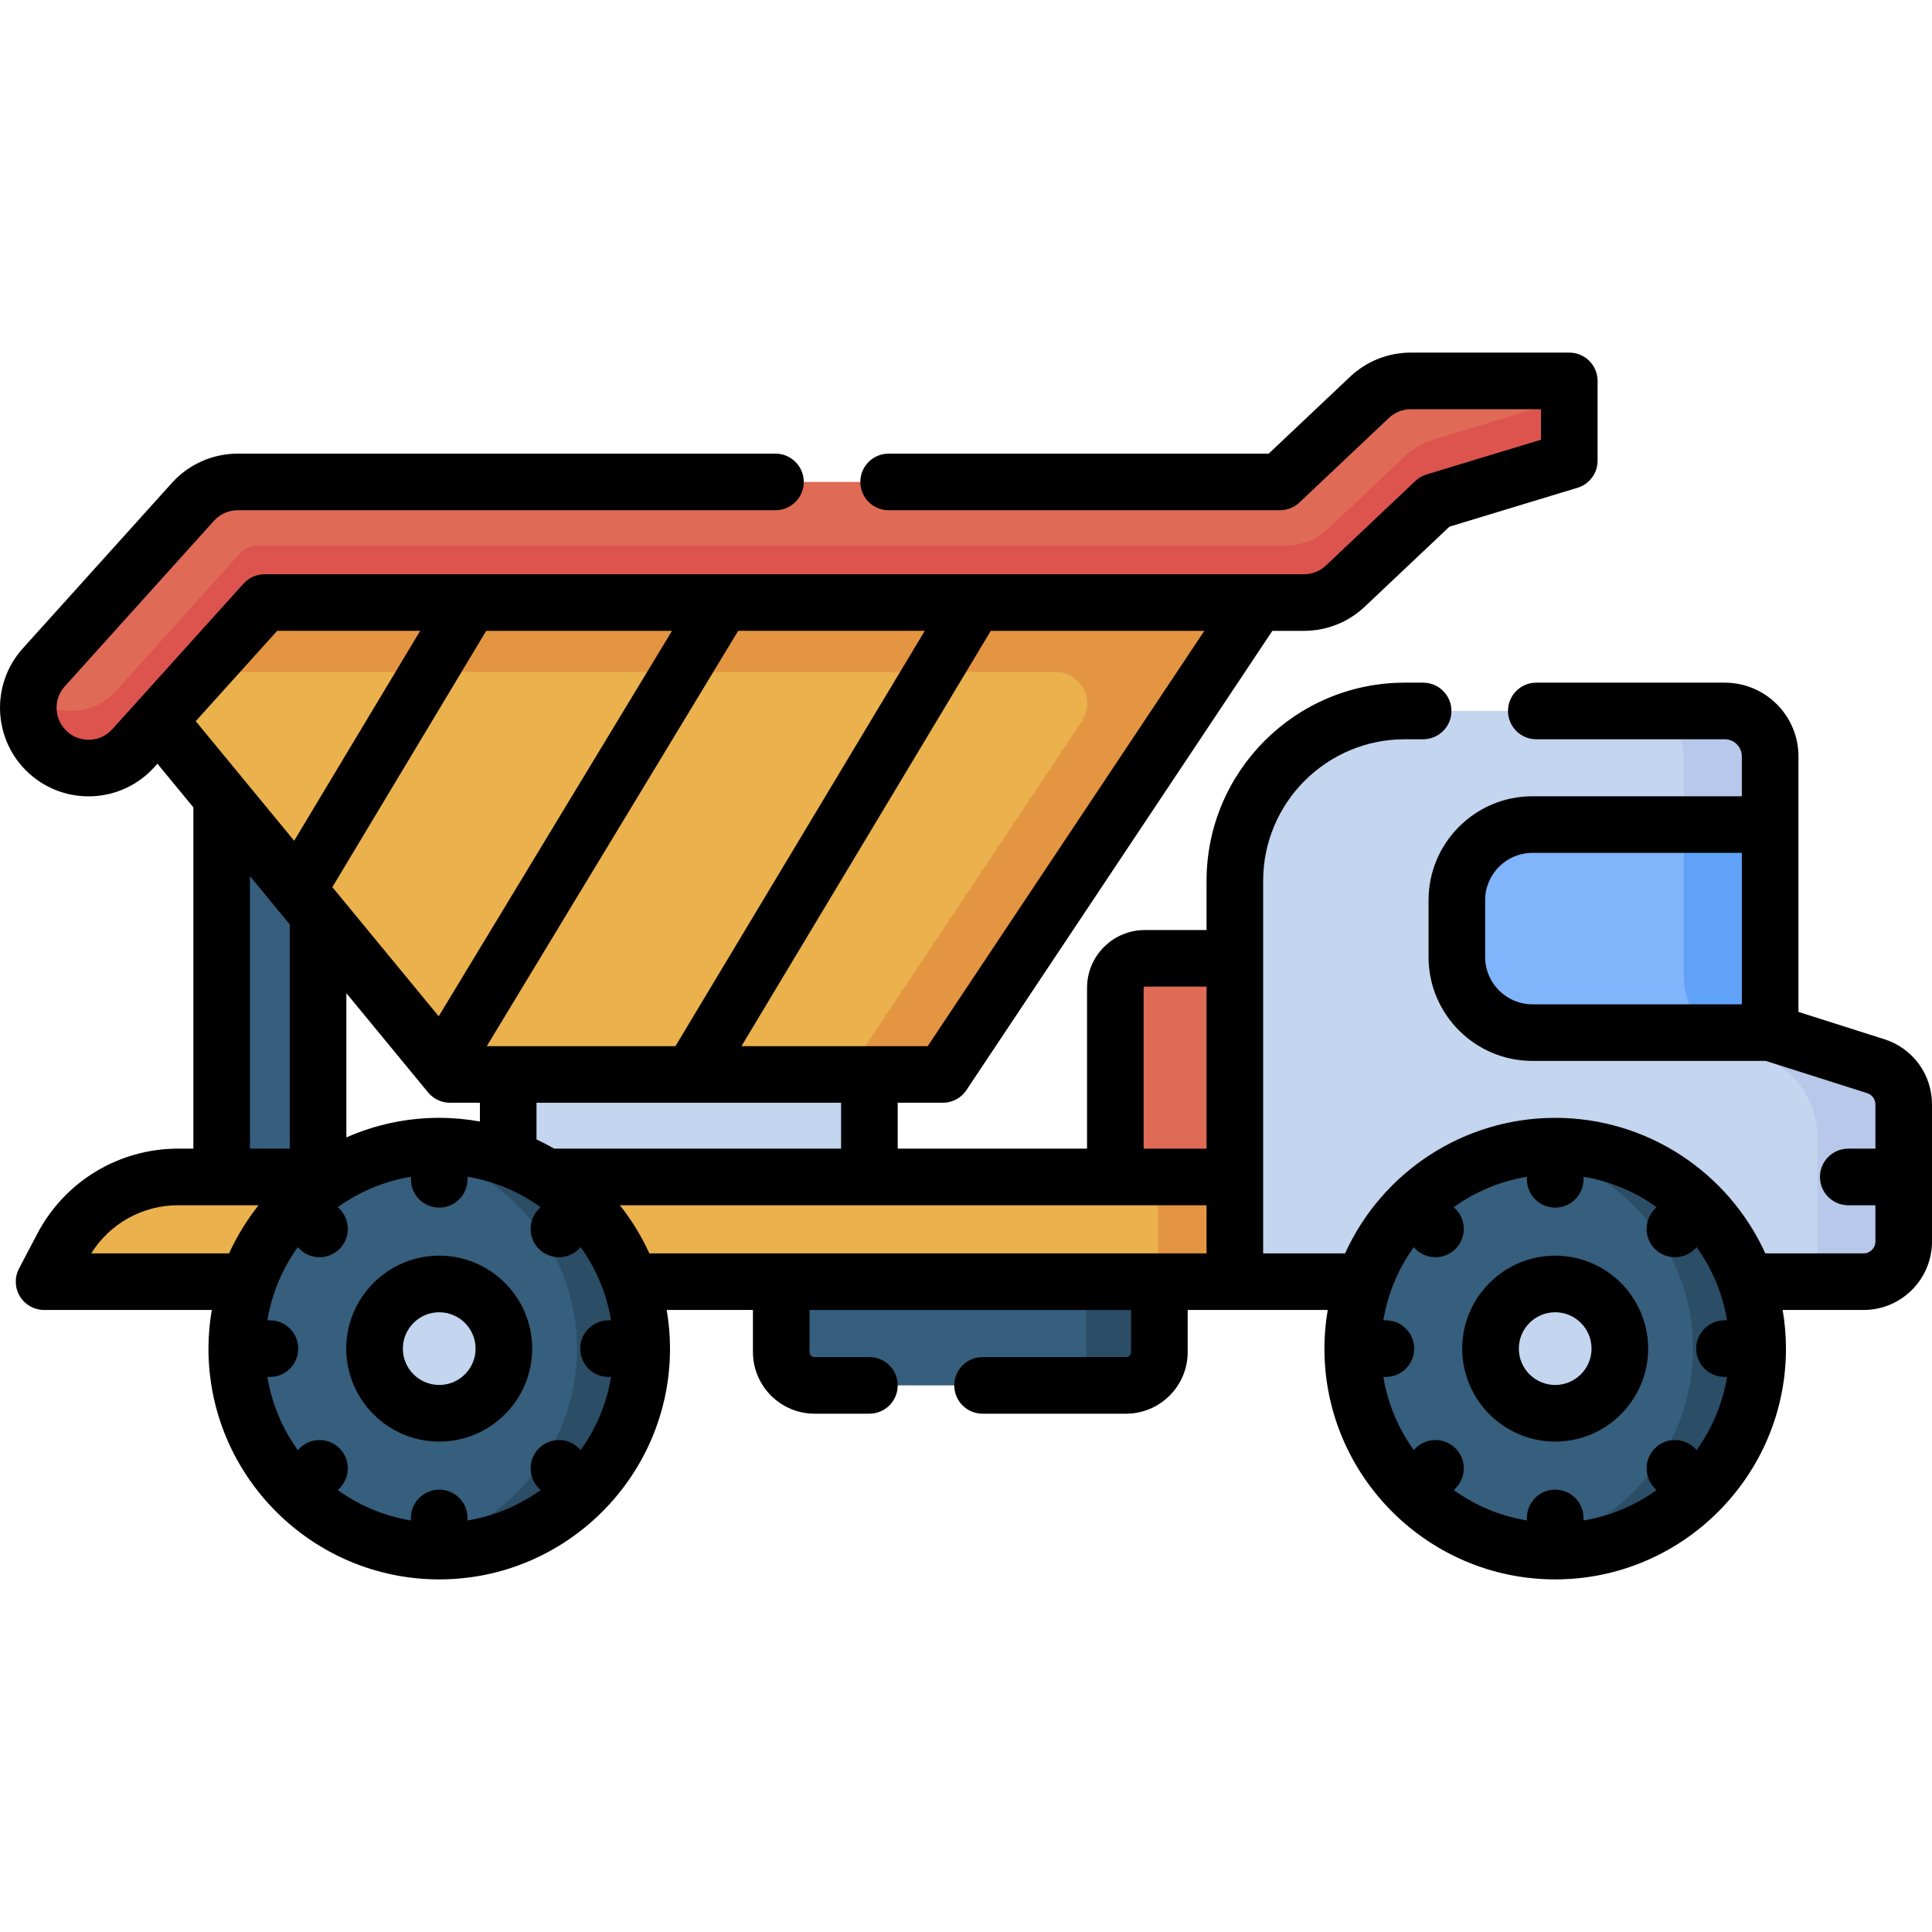 <svg id="Capa_1" enable-background="new 0 0 511.99 511.99" height="512" viewBox="0 0 511.99 511.99" width="512" xmlns="http://www.w3.org/2000/svg"><g><path d="m469.097 273.648v-73.22c0-6.639-5.382-12.02-12.02-12.02h-84.823c-24.859 0-45.012 20.152-45.012 45.012v106.23h166.621c5.869 0 10.626-4.757 10.626-10.626v-36.354c0-4.629-2.996-8.725-7.407-10.127z" fill="#c3d5ef"/><path d="m469.097 273.647v-73.22c0-6.639-5.382-12.02-12.02-12.02h-22.867c6.638 0 12.02 5.382 12.02 12.02v58.187c0 8.952 5.795 16.874 14.326 19.586l5.64 1.793c9.186 2.92 15.426 11.451 15.426 21.09v38.566h12.241c5.869 0 10.626-4.757 10.626-10.626v-36.354c0-4.629-2.996-8.725-7.407-10.127z" fill="#b7c8ea"/><path d="m58.738 196.026h25.55v115.87h-25.55z" fill="#365e7d"/><path d="m327.242 339.649h-315.563l4.839-9.211c5.991-11.402 17.809-18.543 30.689-18.543h280.035z" fill="#eab14d"/><path d="m306.901 311.896h20.34v27.754h-20.34z" fill="#e49542"/><path d="m469.097 273.648h-62.995c-11.061 0-20.028-8.967-20.028-20.028v-15.075c0-11.061 8.967-20.028 20.028-20.028h62.995z" fill="#80b4fb"/><path d="m469.097 218.516h-22.867v40.099c0 5.839 2.477 11.23 6.559 15.033h16.308z" fill="#61a2f9"/><path d="m119.237 284.734h130.623l83.972-126.059-263.724.001-28.568 31.702z" fill="#eab14d"/><path d="m70.108 158.676-17.478 19.396h227.098c6.689 0 10.681 7.454 6.972 13.021l-62.378 93.642h25.538l83.972-126.059z" fill="#e49542"/><path d="m134.675 284.734h95.72v27.161h-95.72z" fill="#c3d5ef"/><path d="m415.865 100.94h-41.978c-4.082 0-8.009 1.562-10.975 4.365l-23.717 22.409h-276.198c-4.527 0-8.841 1.92-11.872 5.283l-39.528 43.865c-5.907 6.557-5.382 16.661 1.175 22.57 3.054 2.753 6.879 4.108 10.692 4.108 4.369 0 8.722-1.781 11.877-5.283l34.767-38.582h275.443c4.082 0 8.008-1.562 10.975-4.365l23.717-22.409 35.622-10.814z" fill="#df6b57"/><path d="m411.219 100.94v6.014l-31.206 9.474c-2.904.882-5.564 2.426-7.771 4.51l-20.363 19.24c-2.967 2.803-6.893 4.365-10.975 4.365h-272.529c-1.854 0-3.622.786-4.863 2.164l-32.817 36.418c-3.156 3.501-7.509 5.283-11.877 5.283-3.813 0-7.638-1.356-10.692-4.108-.085-.077-.158-.162-.241-.24-1.217 5.445.447 11.371 4.887 15.373 3.055 2.753 6.879 4.108 10.692 4.108 4.368 0 8.722-1.781 11.877-5.283l34.767-38.582h275.443c4.082 0 8.009-1.562 10.975-4.365l23.717-22.409 35.622-10.814v-21.148z" fill="#dd544f"/><g><circle cx="412.133" cy="357.392" fill="#365e7d" r="53.658"/><path d="m412.133 303.734c-2.917 0-5.777.241-8.568.689 25.561 4.103 45.09 26.251 45.09 52.969s-19.53 48.865-45.09 52.969c2.791.448 5.651.689 8.568.689 29.634 0 53.657-24.023 53.657-53.657s-24.023-53.659-53.657-53.659z" fill="#2b4d66"/><circle cx="412.133" cy="357.392" fill="#c3d5ef" r="17.135"/></g><g><circle cx="116.396" cy="357.392" fill="#365e7d" r="53.658"/><path d="m116.396 303.734c-2.917 0-5.777.241-8.568.689 25.561 4.103 45.09 26.251 45.09 52.969s-19.53 48.865-45.09 52.969c2.791.448 5.651.689 8.568.689 29.634 0 53.657-24.023 53.657-53.657s-24.023-53.659-53.657-53.659z" fill="#2b4d66"/><circle cx="116.396" cy="357.392" fill="#c3d5ef" r="17.135"/></g><path d="m327.242 311.896h-31.67v-50.116c0-4.319 3.501-7.819 7.819-7.819h23.851z" fill="#df6b57"/><path d="m298.401 367.134h-82.53c-4.882 0-8.84-3.958-8.84-8.84v-18.645h100.211v18.645c0 4.883-3.958 8.84-8.841 8.84z" fill="#365e7d"/><path d="m287.897 339.649v18.645c0 4.882-3.958 8.84-8.84 8.84h19.344c4.882 0 8.84-3.958 8.84-8.84v-18.645z" fill="#2b4d66"/><g><path d="m499.354 275.396-22.757-7.233v-67.734c0-10.764-8.757-19.521-19.521-19.521h-49.95c-4.143 0-7.5 3.358-7.5 7.5s3.357 7.5 7.5 7.5h49.95c2.492 0 4.521 2.028 4.521 4.521v10.588h-55.495c-15.179 0-27.528 12.349-27.528 27.528v15.075c0 15.179 12.35 27.528 27.528 27.528h61.832l26.877 8.544c1.304.413 2.179 1.61 2.179 2.978v11.727h-7.192c-4.143 0-7.5 3.357-7.5 7.5s3.357 7.5 7.5 7.5h7.192v9.628c0 1.724-1.402 3.126-3.127 3.126h-26.047c-9.831-21.6-31.425-35.915-55.683-35.915-24.219 0-45.836 14.28-55.683 35.915h-21.709c0-34.731 0-63.72 0-98.73 0-20.684 16.828-37.512 37.512-37.512h4.887c4.143 0 7.5-3.358 7.5-7.5s-3.357-7.5-7.5-7.5h-4.887c-28.955 0-52.512 23.557-52.512 52.512v13.042h-16.351c-8.447 0-15.319 6.873-15.319 15.32v42.615h-50.177v-12.161h11.965c2.509 0 4.852-1.254 6.242-3.342l81.079-121.717h8.37c6.021 0 11.748-2.278 16.125-6.413l22.436-21.197 33.933-10.302c3.16-.959 5.321-3.874 5.321-7.177v-21.146c0-4.142-3.357-7.5-7.5-7.5h-41.979c-6.023 0-11.75 2.278-16.126 6.413l-21.548 20.361h-100.725c-4.143 0-7.5 3.358-7.5 7.5s3.357 7.5 7.5 7.5h103.709c1.916 0 3.759-.733 5.151-2.048l23.717-22.41c1.58-1.493 3.648-2.315 5.823-2.315h34.479v8.085l-30.301 9.199c-1.11.337-2.128.928-2.972 1.725l-23.719 22.409c-1.58 1.494-3.648 2.316-5.823 2.316-8.075 0-251.764 0-275.443 0-2.125 0-4.149.901-5.571 2.479l-34.767 38.58c-3.232 3.586-8.601 3.666-11.977.624-3.475-3.131-3.754-8.504-.625-11.978l39.528-43.865c1.605-1.781 3.902-2.803 6.301-2.803h142.502c4.143 0 7.5-3.358 7.5-7.5s-3.357-7.5-7.5-7.5h-142.502c-6.641 0-12.999 2.829-17.443 7.762l-39.529 43.865c-8.665 9.618-7.891 24.494 1.726 33.161 9.665 8.709 24.517 7.869 33.162-1.725l.802-.889 9.524 11.566v90.441h-4.031c-15.715 0-30.018 8.643-37.328 22.555l-4.839 9.211c-1.222 2.325-1.138 5.119.221 7.367 1.358 2.247 3.793 3.621 6.419 3.621h44.433c-.564 3.333-.875 6.751-.875 10.242 0 33.693 27.454 61.157 61.158 61.157 33.694 0 61.157-27.454 61.157-61.157 0-3.491-.31-6.909-.875-10.242h22.852v11.145c0 9.011 7.33 16.341 16.34 16.341h14.524c4.143 0 7.5-3.357 7.5-7.5s-3.357-7.5-7.5-7.5h-14.525c-.739 0-1.34-.602-1.34-1.341v-11.145h85.211v11.145c0 .739-.601 1.341-1.34 1.341h-38.021c-4.143 0-7.5 3.357-7.5 7.5s3.357 7.5 7.5 7.5h38.021c9.01 0 16.34-7.33 16.34-16.341v-11.145h37.109c-.565 3.333-.875 6.751-.875 10.242 0 33.694 27.454 61.157 61.157 61.157 33.694 0 61.157-27.454 61.157-61.157 0-3.491-.31-6.909-.875-10.242h21.447c9.995 0 18.127-8.131 18.127-18.126v-36.354c.002-7.933-5.078-14.874-12.634-17.274zm-105.78-21.777v-15.075c0-6.908 5.62-12.528 12.528-12.528h55.495v40.132h-55.495c-6.908 0-12.528-5.621-12.528-12.529zm-90.502 8.161c0-.177.144-.32.319-.32h16.351v42.936h-16.67zm-80.177 42.616h-76.036c-1.522-.879-3.083-1.696-4.684-2.443v-9.718h80.72zm-61.634 60.496h.673c-1.173 7.143-3.991 13.734-8.051 19.38l-.459-.459c-2.93-2.928-7.678-2.928-10.607 0-2.929 2.93-2.929 7.678 0 10.607l.459.459c-5.646 4.06-12.237 6.879-19.38 8.051v-.673c0-4.143-3.357-7.5-7.5-7.5s-7.5 3.357-7.5 7.5v.673c-7.143-1.172-13.734-3.991-19.38-8.051l.459-.459c2.929-2.93 2.929-7.678 0-10.607-2.93-2.928-7.678-2.928-10.607 0l-.459.459c-4.06-5.646-6.879-12.238-8.052-19.38h.674c4.143 0 7.5-3.357 7.5-7.5s-3.357-7.5-7.5-7.5h-.674c1.173-7.143 3.991-13.734 8.052-19.38l.459.46c2.931 2.929 7.678 2.928 10.607 0 2.929-2.93 2.929-7.678 0-10.607l-.459-.459c5.646-4.06 12.237-6.878 19.38-8.051v.673c0 4.143 3.357 7.5 7.5 7.5s7.5-3.357 7.5-7.5v-.673c7.143 1.172 13.734 3.991 19.38 8.051l-.459.459c-2.929 2.93-2.929 7.678 0 10.607 1.465 1.464 3.385 2.196 5.304 2.196s3.839-.732 5.304-2.196l.459-.459c4.06 5.646 6.879 12.237 8.051 19.38h-.673c-4.143 0-7.5 3.357-7.5 7.5s3.356 7.499 7.499 7.499zm16.826-197.717-61.827 102.146c-9.321-11.32-18.694-22.702-28.184-34.227l40.771-67.918h49.24zm66.98 0-66.068 110.059c-9.397 0-39.561 0-49.995 0l66.618-110.059zm-131.62 122.327c1.425 1.73 3.549 2.732 5.79 2.732h7.938v4.971c-3.502-.626-7.1-.971-10.779-.971-8.752 0-17.073 1.861-24.608 5.187v-38.223zm132.397-12.267c-10.39 0-38.965 0-49.349 0l66.067-110.059h56.595zm-172.398-110.06h37.906l-33.394 55.629c-9.721-11.806-17.363-21.085-26.089-31.684zm-7.208 64.996 10.55 12.812v59.413h-10.55zm-42.061 99.979c4.945-7.916 13.592-12.754 23.029-12.754h21.32c-3.098 3.895-5.729 8.173-7.814 12.754zm147.901 0c-2.085-4.581-4.715-8.859-7.813-12.754h155.477v12.754c-17.946 0-132.228 0-147.664 0zm284.92 32.742h.673c-1.173 7.143-3.991 13.734-8.051 19.38l-.459-.459c-2.93-2.928-7.678-2.928-10.607 0-2.929 2.93-2.929 7.678 0 10.607l.459.459c-5.646 4.06-12.237 6.879-19.38 8.051v-.673c0-4.143-3.357-7.5-7.5-7.5s-7.5 3.357-7.5 7.5v.673c-7.143-1.173-13.734-3.991-19.38-8.051l.459-.459c2.929-2.93 2.929-7.678 0-10.607-2.93-2.928-7.678-2.928-10.607 0l-.459.459c-4.06-5.646-6.878-12.237-8.051-19.38h.673c4.143 0 7.5-3.357 7.5-7.5s-3.357-7.5-7.5-7.5h-.673c1.172-7.143 3.991-13.734 8.051-19.38l.459.459c1.465 1.464 3.385 2.196 5.304 2.196s3.839-.732 5.304-2.196c2.929-2.93 2.929-7.678 0-10.607l-.459-.459c5.646-4.06 12.237-6.879 19.38-8.051v.673c0 4.143 3.357 7.5 7.5 7.5s7.5-3.357 7.5-7.5v-.673c7.143 1.172 13.734 3.991 19.38 8.051l-.459.459c-2.929 2.93-2.929 7.678 0 10.607 1.465 1.464 3.385 2.196 5.304 2.196s3.839-.732 5.304-2.196l.459-.459c4.06 5.646 6.879 12.237 8.051 19.38h-.673c-4.143 0-7.5 3.357-7.5 7.5s3.356 7.5 7.498 7.5z"/><path d="m412.133 332.757c-13.584 0-24.635 11.051-24.635 24.635s11.051 24.635 24.635 24.635 24.635-11.051 24.635-24.635-11.051-24.635-24.635-24.635zm0 34.27c-5.312 0-9.635-4.322-9.635-9.635s4.322-9.635 9.635-9.635 9.635 4.322 9.635 9.635-4.322 9.635-9.635 9.635z"/><path d="m116.396 332.757c-13.584 0-24.636 11.051-24.636 24.635s11.052 24.635 24.636 24.635 24.635-11.051 24.635-24.635-11.051-24.635-24.635-24.635zm0 34.27c-5.313 0-9.636-4.322-9.636-9.635s4.322-9.635 9.636-9.635c5.312 0 9.635 4.322 9.635 9.635s-4.323 9.635-9.635 9.635z"/></g></g></svg>